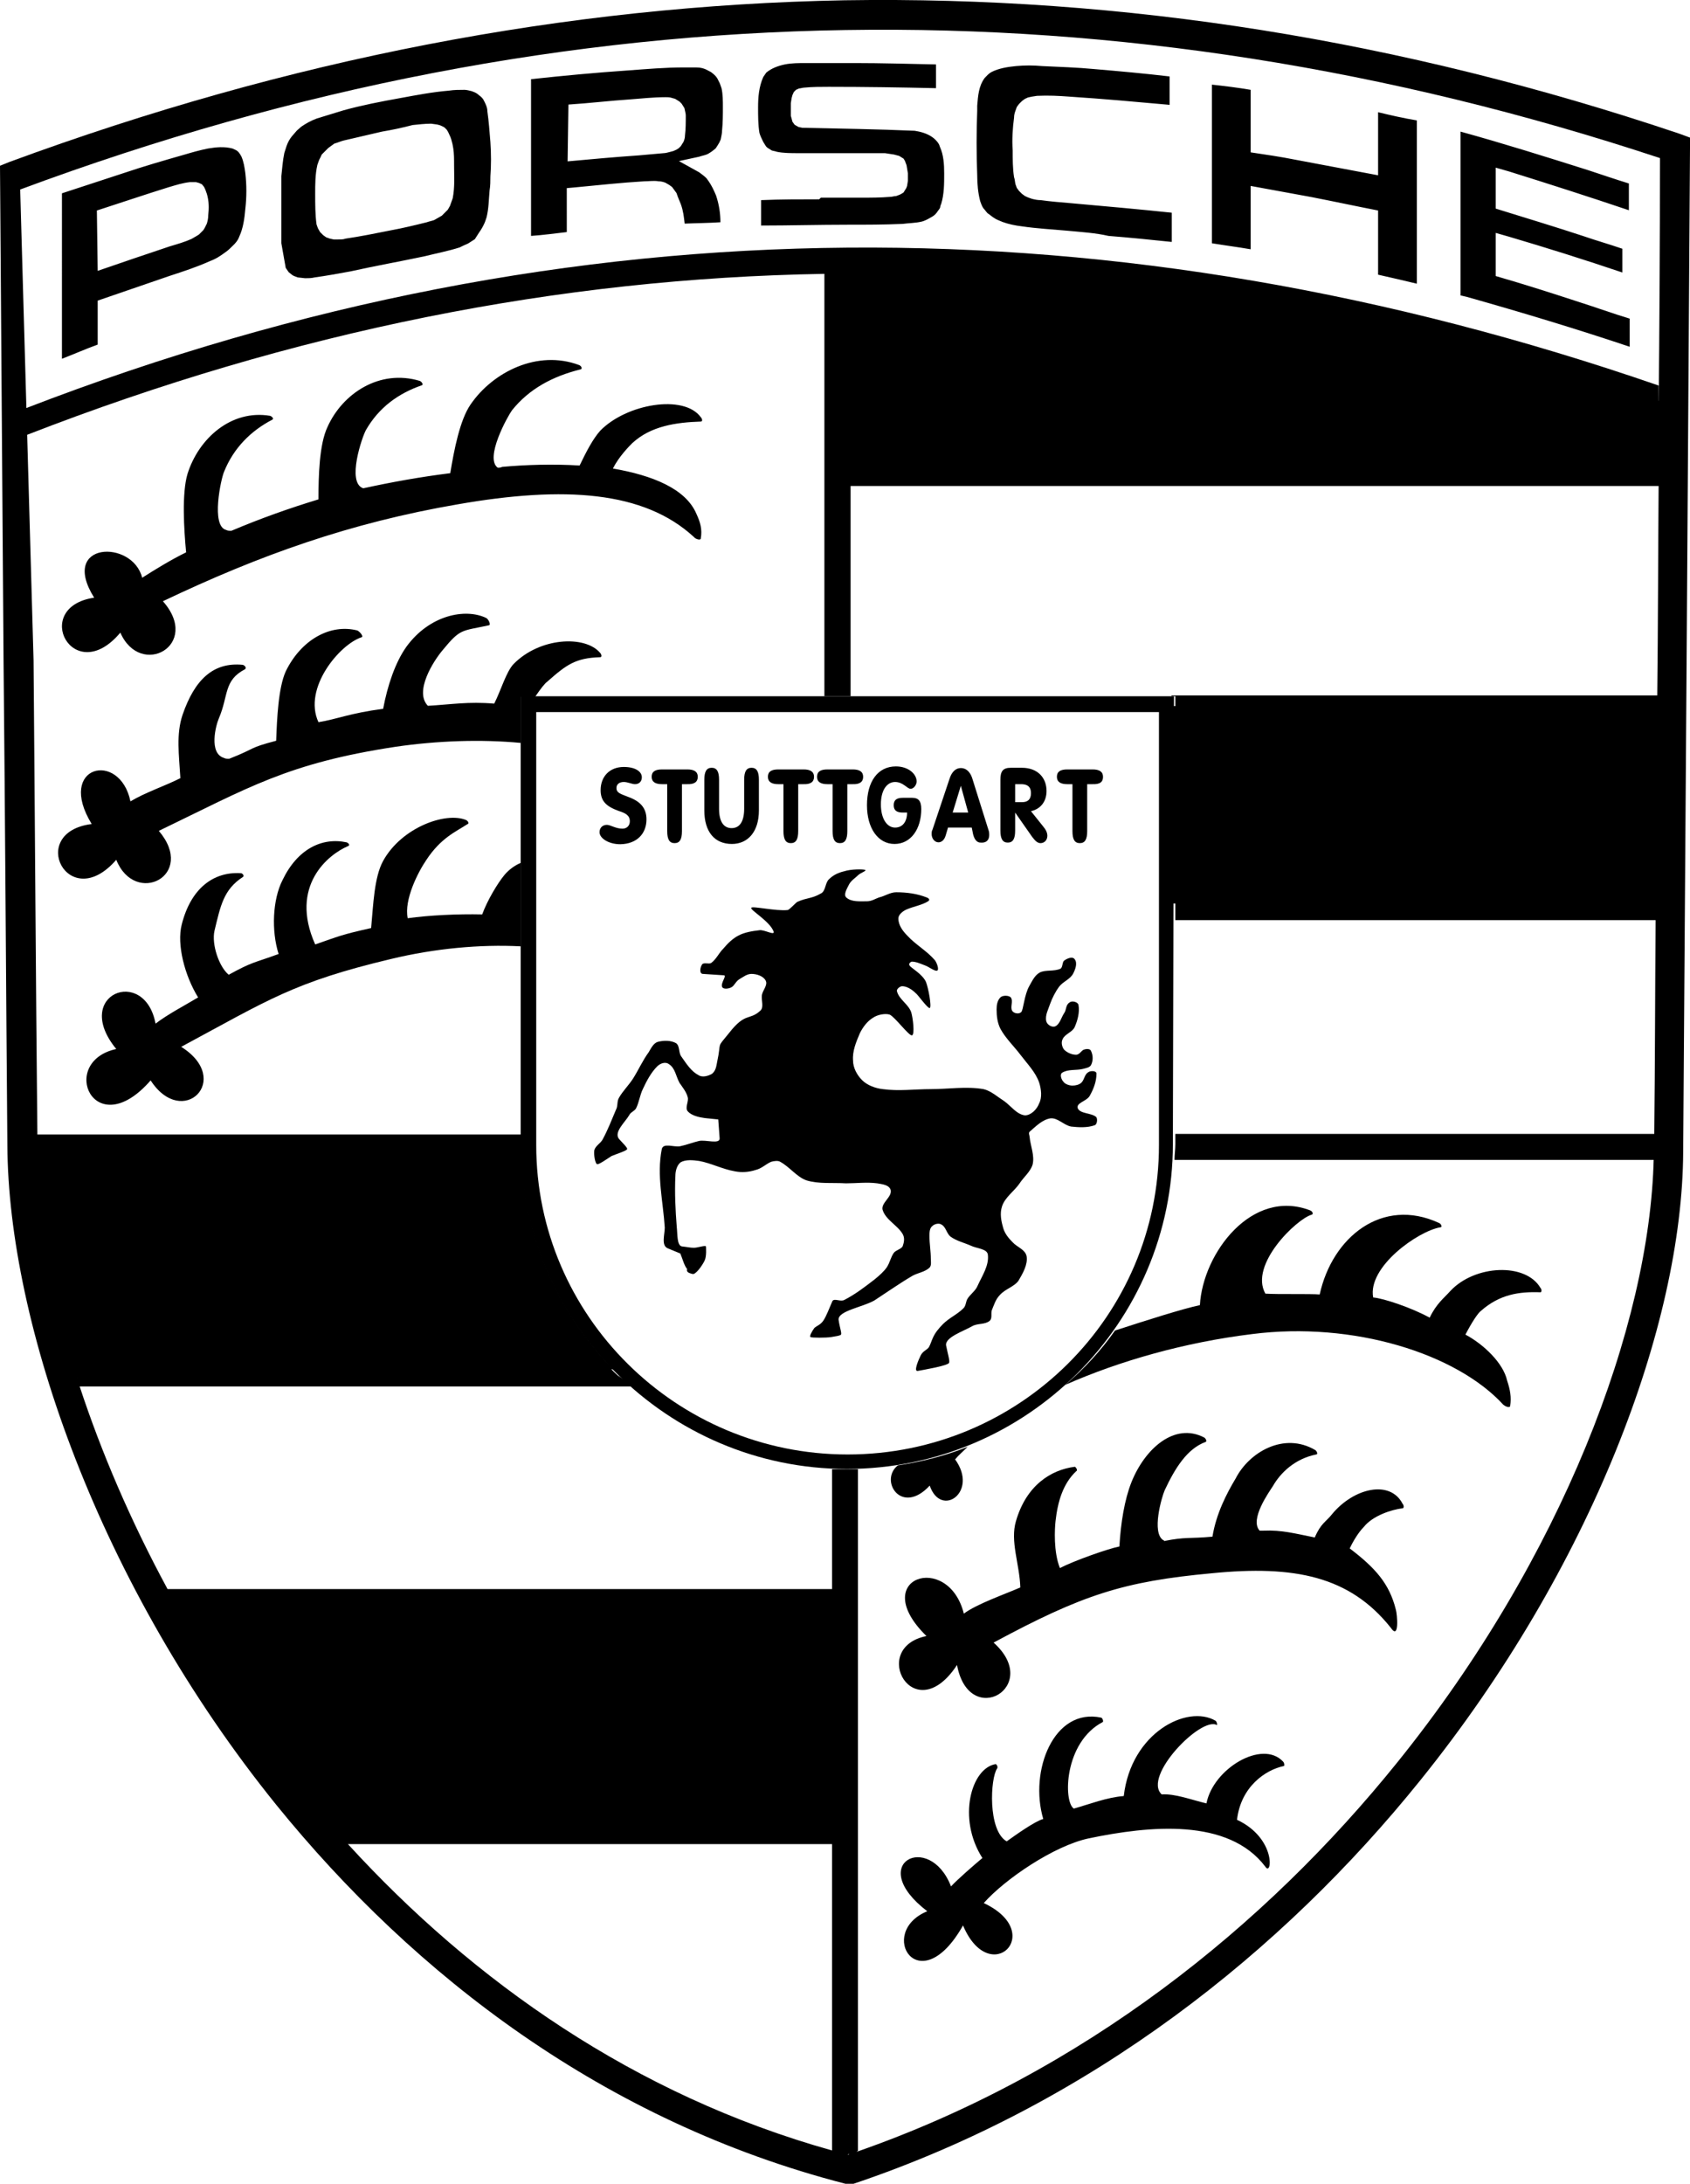 <?xml version="1.0" encoding="utf-8"?>
<!-- Generator: Adobe Illustrator 27.7.0, SVG Export Plug-In . SVG Version: 6.00 Build 0)  -->
<svg version="1.1" id="Ebene_1" xmlns="http://www.w3.org/2000/svg" xmlns:xlink="http://www.w3.org/1999/xlink" x="0px" y="0px"
	 viewBox="0 0 619.3 799.8" style="enable-background:new 0 0 619.3 799.8;" xml:space="preserve">
<g>
	<path d="M353.2,591c4.6-3.5,15-7.1,20.7-9.6c-0.3-8.7-3.8-16.9-1.6-24.3c3.8-13.1,12.8-18.8,21.6-19.9c0.5,0.3,1.1,1.4,0.5,1.6
		c-4.9,4.6-6.8,11.2-7.6,18.3c-0.3,2.7-0.8,11.2,1.6,17.2c5.2-2.7,17.7-7.1,21.8-7.9c0.5-8.7,1.9-17.2,4.4-23.5
		c4.9-12.3,15.8-22.1,26.7-16.4c0.5,0.3,1.1,1.4,0.5,1.6c-6.8,2.5-11.2,9.6-15,17.7c-1.1,2.5-4.9,15.6-0.5,18.3c0,0,0.3,0,0.3,0.3
		c7.9-1.6,9.3-0.8,17.7-1.6c1.4-8.5,5.2-15.8,8.5-21.3c4.9-9.6,17.7-17.2,29.2-10.4c0.5,0.3,1.1,1.6,0.3,1.6
		c-7.9,1.6-13.1,6.8-15.8,11.5c-1.4,2.2-8.7,12.3-4.9,16.4c0.3,0,0.8,0,1.4,0c6.8-0.3,11.7,1.1,18.8,2.5c2.2-5.2,4.1-5.7,6.3-8.5
		c7.9-9.6,21.3-12.8,25.9-3.8c0.5,0.5,0.5,1.6,0,1.6c-4.1,0.5-10.9,2.7-14.2,6.8c-0.8,0.8-3,3.3-5.2,7.9
		c9.3,7.1,14.5,12.8,16.9,22.4c0.5,1.6,1.4,11.5-1.9,6.6c-15-18.8-35.2-22.9-65.5-19.9c-32.5,3-47.5,7.9-80,25.4
		c18,16.1-9,31.9-13.4,8.2c-15.8,24-32.5-6.3-11.2-10.6C317.7,577.9,347.5,568.1,353.2,591L353.2,591z"/>
	<path d="M408.6,487.3c11.7-3.8,24.6-7.9,31.1-9.3c1.1-19.1,19.1-42.9,40.4-34.7c0.8,0.3,1.4,1.4,0.5,1.6
		c-5.5,1.6-22.9,18.3-16.9,28.9c4.4,0.3,16.4,0,19.9,0.3c4.6-21,22.9-35.8,43.7-26.2c0.8,0.3,1.4,1.6,0.5,1.6
		c-8.2,1.4-26.7,14.5-24.6,25.7c3.8,0.3,14.2,3.8,20.7,7.4c2.5-5.2,5.2-7.1,7.6-9.8c9-9.6,27.6-10.4,33-1.1c0.5,0.5,0.5,1.6,0,1.6
		c-7.9-0.3-15,0.8-21.8,6.8c-1.1,0.8-3.3,4.1-5.7,8.7c6.6,3.5,13.9,10.4,15.3,16.9c1.1,3.3,1.6,6,1.1,9.3c-0.3,0.8-1.9,0-2.5-0.5
		c-17.2-18.8-55.1-30.6-92-25.9c-24.6,3-48.6,9.8-68.5,18.6C397.4,501.2,403.4,494.7,408.6,487.3L408.6,487.3z M354.6,529.9
		c-1.6,1.6-3.3,3-4.6,4.6c8.7,12-5.2,21.6-9.3,9.6c-10.4,11.2-18.6-1.9-11.7-7.4C337.6,535.4,346.4,533.2,354.6,529.9L354.6,529.9z"
		/>
	<path d="M348.5,690.9c2.5-2.7,8.5-7.9,11.5-10.4c-9.3-14.5-4.1-33,4.9-34.4c0.5,0.3,0.8,1.1,0.5,1.6c-2.5,3.5-3.5,22.7,3.5,26.7
		c3.5-2.5,10.4-7.4,13.4-8.2c-5.2-17.5,3.8-40.9,21.3-37.1c0.5,0.3,0.8,1.4,0.5,1.6c-14.2,7.4-14.5,29.2-10.6,31.7
		c5.7-1.6,12-4.1,18.3-4.6c2.7-23.2,23.2-33.6,33.6-27.6c0.5,0.3,0.8,1.6,0.5,1.6c-5.7-3.3-27.3,18.8-20.2,25.4
		c4.9-0.3,10.6,1.9,16.4,3.3c2.5-12.8,20.5-23.5,28.1-15.3c0.5,0.5,0.5,1.6,0.3,1.6c-6.8,1.4-15.8,7.6-17.2,19.7
		c14.5,6.8,12.8,21,10.4,17.2c-13.6-18-42.6-15-64.7-10.4c-12.8,2.7-30.8,15-38.5,23.7c23.2,10.9,2.2,31.4-7.6,8.2
		c-16.1,28.4-31.9,2.5-13.1-5.2C316.9,682.5,340.6,670.5,348.5,690.9L348.5,690.9z"/>
	<path d="M114.9,669.4C92,642.9,72.6,614.2,57,585.3h251.1v84.1H114.9L114.9,669.4z"/>
	<polygon points="429.1,258.6 613.6,258.6 613.6,330.9 429.1,330.9 	"/>
	<polygon points="613.6,148.9 559,129.5 495.4,116.7 423.9,101.1 357.6,95.9 307.1,95.9 307.1,172.1 613.3,172.1 	"/>
	<path d="M45.3,63.4c7.4-2.5,14.7-4.6,22.4-6.8c2.7-0.8,5.5-1.6,8.5-2.2c3-0.5,6-0.8,9,0l1.1,0.5c1.1,0.5,1.6,1.4,2.2,2.5
		c0.8,1.9,1.1,3.8,1.4,6c0.5,4.4,0.5,8.7,0,13.1c-0.3,3.5-0.8,7.1-2.2,10.1c-0.5,1.4-1.4,2.5-2.5,3.5c-0.8,0.8-1.6,1.6-2.5,2.2
		c-1.9,1.4-3.5,2.5-5.7,3.3c-4.9,2.2-9.8,3.8-15,5.5c-8.7,3-17.5,6-26.2,9v16.1c-4.4,1.6-8.7,3.5-13.1,5.2V70.8
		C30.3,68.3,37.7,65.9,45.3,63.4L45.3,63.4z M35.8,99.2c8.7-3,17.5-6,26.5-9c2.7-0.8,5.5-1.6,7.9-2.7l1.9-1.1l0.8-0.5l0.8-0.8
		l0.8-0.8l0.5-0.8l0.8-1.6c0.3-1.1,0.5-1.9,0.5-3c0.3-2.7,0.3-5.2-0.5-7.9l-0.5-1.4l-0.5-1.1L74,67.5L72.9,67l-1.1-0.3h-1.1h-1.1
		c-2.7,0.3-5.2,1.1-7.9,1.9c-8.7,2.7-17.5,5.7-26.2,8.5L35.8,99.2L35.8,99.2z M146.8,35.9c6-1.1,11.7-2.2,17.7-2.7
		c1.9-0.3,3.8-0.3,5.7-0.3c0.8,0,1.9,0.3,2.7,0.5c0.8,0.3,1.4,0.5,2.2,1.1c0.5,0.5,1.1,0.8,1.6,1.4c0.5,0.5,0.8,1.4,1.1,1.9
		c0.5,1.1,0.8,1.9,0.8,3c0.5,3.5,0.8,7.4,1.1,11.2c0.3,4.4,0.3,8.5,0,12.6c0,1.6,0,3.5-0.3,5.2c-0.3,3.3-0.3,6.6-1.1,9.8
		c-0.3,0.8-0.5,1.6-0.8,2.2c-0.5,1.1-1.1,2.2-1.9,3.3l-1.6,2.5l-2.5,1.6c-1.1,0.5-1.9,0.8-3,1.4c-4.4,1.4-8.7,2.2-13.1,3.3
		c-9,1.9-18,3.5-27,5.5c-4.4,0.8-8.7,1.6-13.1,2.2c-1.1,0.3-2.5,0.3-3.5,0.3l-2.7-0.3c-0.8-0.3-1.4-0.5-1.9-0.8l-1.4-1.1l-1.1-1.6
		l-1.6-9V64.5c0.3-2.7,0.5-5.7,1.1-8.5l0.8-2.5c0.5-1.4,1.1-2.5,1.9-3.5l1.9-2.2l1.6-1.4c1.6-1.1,3.5-2.2,5.7-3l9.8-3
		C132.4,38.6,139.5,37.2,146.8,35.9L146.8,35.9z M140,48.2l-14.2,3.3c-1.1,0.3-2.2,0.8-3.3,1.1l-1.1,0.8l-1.1,0.8l-0.8,0.8l-0.8,0.8
		l-0.8,0.8l-0.5,1.1c-0.5,0.8-0.8,1.9-1.1,2.7c-0.8,3.5-0.8,7.1-0.8,10.6c0,3.8,0,7.6,0.5,11.2l0.5,1.4l0.8,1.4l1.1,1.1l1.1,0.8
		l1.4,0.5l1.4,0.3h1.6c1.1,0,1.9,0,2.7-0.3c5.5-0.8,10.9-1.9,16.4-3c4.4-0.8,9-1.9,13.4-3c0.8-0.3,1.9-0.5,2.7-0.8l1.4-0.8l1.4-0.8
		l1.1-1.1l1.1-1.1l0.8-1.4l0.5-1.4l0.5-1.4c0.8-4.1,0.5-7.9,0.5-12c0-2.2,0-4.4-0.3-6.3l-0.3-1.6c-0.3-1.1-0.5-2.2-1.1-3.3l-0.5-1.1
		l-0.5-0.8l-0.8-0.8l-0.5-0.3l-1.1-0.5l-1.1-0.3l-2.2-0.3c-2.5,0-4.6,0.3-6.8,0.5C147.4,46.8,143.6,47.6,140,48.2L140,48.2z
		 M230.1,25.8c6.8-0.5,13.6-1.1,20.5-1.1c1.4,0,3,0,4.4,0c1.6,0,3,0.3,4.4,1.1c0.5,0.3,1.1,0.5,1.4,0.8c1.1,0.8,1.9,1.6,2.5,3
		c0.5,0.8,0.8,1.9,1.1,2.7c0.5,2.2,0.5,4.6,0.5,6.8c0,3,0,5.7-0.3,8.7c0,1.1-0.3,2.2-0.5,3.3l-0.5,1.1c-0.5,0.8-0.8,1.4-1.4,2.2
		l-1.4,1.1c-0.5,0.3-1.1,0.8-1.9,1.1c-0.8,0.3-1.9,0.5-2.7,0.8l-7.4,1.6l7.4,4.1c1.1,0.8,1.9,1.4,2.7,2.2l0.8,1.1
		c1.1,1.6,1.9,3.3,2.7,5.2c1.1,3.3,1.6,6.6,1.6,9.8c-4.4,0.3-8.7,0.3-13.1,0.5c-0.3-2.5-0.5-4.6-1.4-7.1l-1.1-2.7l-0.5-1.4l-0.8-1.1
		l-0.8-1.1l-1.1-0.8l-1.4-0.8c-0.8-0.3-1.6-0.5-2.5-0.5c-1.6-0.3-3.5,0-5.2,0c-8.5,0.5-16.6,1.4-25.1,2.2l-3.3,0.3V85
		c-4.4,0.5-8.7,1.1-13.1,1.4V29C206.6,27.7,218.4,26.6,230.1,25.8L230.1,25.8z M208,59.1c8.7-0.8,17.5-1.6,26.2-2.2
		c3-0.3,6-0.5,9-0.8c0.8,0,1.6-0.3,2.5-0.5l1.1-0.3l1.1-0.5l0.8-0.5l0.8-0.8l0.5-0.8l0.5-0.8c0.3-0.8,0.5-1.4,0.5-2.2
		c0.3-2.5,0.3-4.9,0.3-7.4c0-0.8-0.3-1.6-0.5-2.7l-0.5-0.8l-0.5-0.8l-0.8-0.8l-0.8-0.5l-0.8-0.5l-1.1-0.3c-0.8-0.3-1.6-0.3-2.5-0.3
		c-4.4,0-8.7,0.5-12.8,0.8c-7.6,0.5-15,1.4-22.7,1.9L208,59.1L208,59.1z M300.8,72.4c4.9,0,9.8,0,15,0c3.3,0,6.8,0,10.4-0.3
		c0.8,0,1.4-0.3,2.2-0.3c0.8-0.3,1.4-0.5,1.9-0.8l0.8-0.5l0.5-0.8l0.5-0.8l0.3-0.8l0.3-1.9v-2.7l-0.5-3l-0.3-0.8l-0.3-0.8l-0.5-0.8
		l-0.8-0.5l-0.8-0.5l-1.9-0.5l-3.3-0.5h-4.1h-27.6c-2.7,0-5.5,0-7.9-0.5c-0.8-0.3-1.4-0.3-1.9-0.5l-0.8-0.5l-0.8-0.5l-0.5-0.5
		l-0.5-0.8l-0.5-0.8c-0.5-1.1-1.1-2.2-1.4-3.3c-0.5-3-0.5-6.3-0.5-9.3c0-3.8,0.3-7.6,1.9-11.2c0.3-0.5,0.8-1.1,1.1-1.6
		c1.9-1.6,4.4-2.5,6.8-3c2.5-0.5,5.2-0.5,7.6-0.5c6,0,12,0,18,0c9.8,0,19.9,0.3,29.8,0.5v8.7c-13.1-0.3-26.2-0.5-39.3-0.5
		c-3,0-6,0-9,0.3c-0.5,0-1.4,0.3-1.9,0.3l-1.1,0.5l-0.8,0.8l-0.5,1.1l-0.3,1.1l-0.3,1.9c0,1.6,0,3,0,4.6l0.3,1.1l0.3,1.1l0.8,1.1
		l1.4,0.8l1.4,0.3c13.6,0.3,27.6,0.5,41.2,1.1l1.6,0.3c2.2,0.5,4.4,1.4,6,3c0.8,0.8,1.4,1.6,1.6,2.5c1.4,3,1.6,6.6,1.6,9.8
		c0,3.8,0,7.6-1.1,11.2c-0.3,0.5-0.3,1.1-0.5,1.6l-0.8,1.1c-0.5,0.8-1.1,1.4-1.9,1.9c-1.4,0.8-2.7,1.6-4.1,1.9
		c-2.2,0.5-4.6,0.5-6.8,0.8c-6.8,0.3-13.4,0.3-20.2,0.3c-10.6,0-21.3,0.3-31.7,0.3c0-3,0-6.3,0-9.3c7.1-0.3,14.2-0.3,21.3-0.3
		L300.8,72.4L300.8,72.4L300.8,72.4L300.8,72.4z M391.1,84.5c-5.5-0.5-11.2-0.8-16.6-1.6c-2.5-0.3-4.9-0.8-7.1-1.6
		c-1.1-0.5-2.2-0.8-3.3-1.6c-0.8-0.5-1.4-1.1-2.2-1.6c-0.5-0.5-1.1-1.4-1.6-1.9c-0.5-0.8-0.8-1.6-1.1-2.5c-0.8-3-1.1-6.3-1.1-9.6
		c-0.3-7.9-0.3-15.6,0-23.5v-1.9c0.3-3.5,0.5-7.1,2.7-10.1c0.8-0.8,1.4-1.6,2.5-2.2c2.7-1.4,6-1.9,9-2.2c3.3-0.3,6.3-0.3,9.6,0
		c6.3,0.3,12.8,0.5,19.1,1.1c9.3,0.8,18.3,1.6,27.6,2.7v10.4c-12.3-1.1-24.3-2.2-36.6-3c-3.8-0.3-7.9-0.5-12-0.3l-1.9,0.3l-1.4,0.3
		l-1.1,0.5l-1.1,0.8l-1.1,1.1l-0.8,1.1l-0.5,1.4c-0.3,0.8-0.5,1.6-0.5,2.5c-0.5,3.8-0.8,7.9-0.5,12c0,3.3,0,6.6,0.5,9.8
		c0.3,0.8,0.3,1.6,0.5,2.5l0.5,1.4l0.8,1.1l1.1,1.1l1.1,0.8l1.1,0.5l1.4,0.5c1.1,0.3,2.2,0.5,3.3,0.5c3.5,0.5,7.4,0.8,10.9,1.1
		c12.3,1.1,24.8,2.2,37.1,3.5c0,3.3,0,6.3,0,9.6v1.1c-7.6-0.8-15.6-1.6-23.2-2.2C401.5,85.3,396.3,85,391.1,84.5L391.1,84.5z
		 M474.7,58.5c10.1,1.9,20.2,3.8,30.3,5.7V41.1c4.6,1.1,9.3,2.2,14.2,3v59.8c-4.6-1.1-9.3-2.2-14.2-3.3V77.1
		c-8.2-1.6-16.1-3.3-24.3-4.9c-7.4-1.4-15-2.7-22.4-4.1v23.2c-4.6-0.8-9.3-1.4-14.2-2.2V31c4.6,0.5,9.6,1.1,14.2,1.9v22.9
		C463.7,56.6,469.2,57.4,474.7,58.5L474.7,58.5z M581.9,62.3c4.9,1.6,9.8,3.3,15,4.9v9.8c-14.5-4.9-29.2-9.6-43.9-14.2l-4.9-1.4v15
		c10.6,3.3,21.6,6.6,32.2,10.1c4.6,1.6,9.6,3,14.2,4.6v8.7c-13.6-4.6-27.6-9-41.5-13.1l-4.9-1.4v15.8c10.4,3,20.7,6.3,30.8,9.6
		c6,1.9,12,4.1,18.3,6V127c-19.7-6.6-39.6-12.6-59.8-18.3l-2.2-0.5v-60C550.8,52.5,566.4,57.4,581.9,62.3L581.9,62.3z"/>
	<path d="M21.8,501.5c-8.7-29.2-13.4-56.5-13.6-80h182.9c0.5,30.8,13.4,59.2,33.6,80H21.8L21.8,501.5z"/>
	<path d="M0,60.7l3.5-1.4C105.6,21.7,207.4,2,309.5,0.1c102.1-1.6,203.9,14.5,306,48.9l3.8,1.4v3.8c-0.8,122.6-1.6,245.1-2.5,367.7
		c-0.3,63.3-33.6,152.3-96.3,230.1C470,714.7,400.1,770.4,312.8,799.8h-3c-88.2-22.7-157.8-76.2-208.5-138.7
		C36.3,580.7,3,484.6,2.7,419.4l0,0l0,0l0,0c-0.5-59.2-0.8-118.5-1.4-177.4L0,60.7L0,60.7z M119,666.1h185.6v-74.5h-238
		c-0.8-1.4-1.6-2.7-2.2-4.1c12.8,22.9,27.8,45.6,45,67.1C112.7,658.5,115.7,662.3,119,666.1L119,666.1z M304.9,675.4H127.5
		c45.9,50.2,105.1,92,177.4,112.2V675.4L304.9,675.4z M126.9,674.8c-0.5-0.5-1.1-1.1-1.4-1.6C125.8,673.7,126.4,674.3,126.9,674.8
		L126.9,674.8z M123.6,671.3c-0.3-0.3-0.3-0.3-0.3-0.5C123.4,671,123.6,671.3,123.6,671.3L123.6,671.3z M61.4,582h243.5v-43.9
		c1.9,0,3.8,0,5.7,0c1.4,0,2.5,0,3.8,0v249.7c-0.3,0-0.5,0.3-0.5,0.3c83-28.9,149.6-82.4,198.2-142.7
		c60.3-74.8,92.5-159.9,93.9-221.1c0,0.3,0,0.3,0,0.5H430.4c0-1.9,0.3-3.8,0.3-5.7v-3.8h175.5c0.3-26.2,0.3-52.4,0.5-78.3h-176v-9.3
		h176c0.3-21.3,0.3-42.3,0.5-63.3H430.7V255h-1.4v-0.3h178c0.3-25.7,0.3-51,0.5-76.7H311.7v77h-9.6V100.3
		c-97.2,1.6-194.6,21-292.3,59l-0.3-9.8C110,110.7,210.4,91.5,310.6,90.7c99.4-0.8,198.4,16.4,297.2,50.5c0,3.3,0,6.6,0,9.8
		c0.3-31.1,0.5-62.2,0.5-93.1C508.8,25,409.1,9.4,309.8,11c-101,1.6-201.7,21-302.4,58.4l4.9,172.5c0.5,57.9,0.8,115.7,1.4,173.9
		c0,0,0,0,0-0.3h177.7v3.8c0,1.9,0,3.8,0.3,5.7H13.4l0,0c0.5,21.8,5.2,47.2,13.1,74c0-0.3-0.3-0.5-0.3-0.8h194.9
		c1.6,1.9,3.3,3.8,5.2,5.5l6,4.1H29.2C37.1,531.8,47.8,556.9,61.4,582L61.4,582z M64.1,587.2c0,0,0-0.3-0.3-0.3
		C64.1,586.9,64.1,587.2,64.1,587.2L64.1,587.2z M63.9,586.7c-0.3-0.3-0.3-0.5-0.5-0.8C63.6,586.1,63.6,586.4,63.9,586.7L63.9,586.7
		z M62.2,583.9C62.2,583.7,62.2,583.7,62.2,583.9C62.2,583.7,62.2,583.7,62.2,583.9L62.2,583.9z M28.7,505.9
		c-0.3-0.5-0.3-1.1-0.5-1.4C28.4,505.1,28.7,505.3,28.7,505.9L28.7,505.9z M27.6,502.3c-0.3-0.5-0.3-1.1-0.5-1.6
		C27.3,501.2,27.6,501.8,27.6,502.3L27.6,502.3z M13.4,422.4L13.4,422.4L13.4,422.4L13.4,422.4z M13.4,416.4L13.4,416.4L13.4,416.4
		L13.4,416.4z M605.7,417.4v0.3V417.4L605.7,417.4z M605.7,418.8c0,0.3,0,0.3,0,0.5C605.7,419.1,605.7,419.1,605.7,418.8
		L605.7,418.8z M605.7,419.4v0.3C605.7,419.6,605.7,419.6,605.7,419.4L605.7,419.4z M605.7,421v0.3
		C605.7,421.3,605.7,421.3,605.7,421L605.7,421z M605.7,421.5v0.3V421.5L605.7,421.5z M605.7,421.8
		C605.7,421.8,605.7,422.1,605.7,421.8C605.7,422.1,605.7,421.8,605.7,421.8L605.7,421.8z M605.7,421L605.7,421L605.7,421L605.7,421
		c0-0.3,0-0.3,0-0.3l0,0l0,0l0,0l0,0l0,0l0,0V421L605.7,421z M605.7,420.2L605.7,420.2c0-0.3,0-0.3,0-0.3l0,0l0,0V420.2L605.7,420.2
		z M605.7,416.1L605.7,416.1C605.7,416.1,605.7,415.8,605.7,416.1c0-0.3,0-0.3,0-0.3l0,0l0,0V416.1L605.7,416.1z M607,256.1
		L607,256.1L607,256.1L607,256.1z M311.7,168.8h295.9c0,1.6,0,3,0,4.6c0-7.4,0-14.7,0-22.1c-98.5-34.4-197.1-51.6-295.9-51
		L311.7,168.8L311.7,168.8z M607.6,173.4c0,0.8,0,1.4,0,2.2C607.6,174.8,607.6,174.3,607.6,173.4L607.6,173.4z M607.6,176.2
		L607.6,176.2L607.6,176.2L607.6,176.2z M607.6,176.4c0,0.5,0,1.1,0,1.6C607.6,177.5,607.6,177,607.6,176.4L607.6,176.4z
		 M313.3,788.4L313.3,788.4L313.3,788.4L313.3,788.4z M311.2,788.9L311.2,788.9L311.2,788.9L311.2,788.9z M311.2,788.9
		c-0.3,0-0.3,0-0.5,0.3C310.9,789.2,310.9,789.2,311.2,788.9L311.2,788.9z M307.3,788.4c-0.8-0.3-1.4-0.3-2.2-0.5
		C306,787.8,306.8,788.1,307.3,788.4L307.3,788.4z M313.3,788.1C313.6,788.1,313.6,788.1,313.3,788.1
		C313.6,788.1,313.6,788.1,313.3,788.1L313.3,788.1L313.3,788.1z"/>
	<path d="M52.1,211.6c5.2-3.3,10.6-6.6,16.1-9.3c-0.8-8.5-1.6-21.6,0.5-28.7c4.1-13.1,16.1-23.7,30.3-21.3c0.8,0.3,1.4,1.1,0.8,1.4
		c-7.9,4.1-14.2,10.4-17.7,19.1c-1.1,2.5-4.9,19.9,0.8,21.3c0.5,0.3,1.1,0.3,1.9,0.3c10.4-4.4,21-8.2,31.9-11.5
		c0-8.5,0.3-20.2,3.3-26.5c5.5-12.3,19.1-21.3,33.8-16.9c0.8,0.3,1.4,1.4,0.8,1.6c-8.7,3-15.8,8.2-20.5,16.4
		c-1.4,2.5-7.1,19.1-1.1,21.3h0.3c10.1-2.2,20.5-4.1,31.7-5.5c1.4-8.5,3.5-19.4,7.4-25.1c8.2-12,24.6-20.2,39.8-14.5
		c0.8,0.3,1.4,1.4,0.5,1.6c-10.1,2.5-18.8,7.1-25.1,15c-1.6,2.2-10.1,17.5-5.2,21c0.5,0,1.1,0,1.6-0.3c8.7-0.8,18.8-1.1,28.4-0.5
		c2.5-5.2,4.9-9.8,7.6-12.8c9.6-9.8,30.6-13.4,36.8-4.9c0.5,0.5,0.8,1.6,0,1.6c-9,0.3-18.3,1.6-25.1,7.9c-1.1,1.1-4.9,4.9-7.1,9.3
		c14.5,2.5,26.7,7.4,30.6,16.6c1.4,3,2.2,5.7,1.6,9c0,0.8-1.9,0.3-2.5-0.5c-18.3-16.9-47.5-18.8-86.5-12
		c-39.6,6.8-72.6,18.6-108.1,35.5c14.2,16.1-8.2,28.4-15.6,11.5c-17.2,20.5-33-9.3-9.6-12.8C21.6,198.3,48.6,197.5,52.1,211.6
		L52.1,211.6z"/>
	<path d="M57,374.9c4.6-3.5,10.6-6.6,15.6-9.6c-4.9-7.9-7.9-19.4-6-26.7c3.3-13.1,11.5-19.4,21.6-18.8c0.8,0,1.4,1.1,0.8,1.4
		c-7.1,4.6-8.2,10.6-10.4,19.7c-1.1,4.9,1.6,13.1,5.2,16.1c9-4.9,8.7-4.1,18.3-7.6c-2.7-8.5-2.2-19.9,1.4-27
		c5.5-11.5,14.5-15.8,23.5-13.9c0.8,0.3,1.4,1.1,0.5,1.4c-7.1,3-21.6,14.5-12,36c8.7-3,9.3-3.5,20.5-6c0.8-8.5,1.1-18.6,4.4-24.6
		c6.8-12.3,22.9-18,30.3-15c0.8,0.3,1.4,1.4,0.5,1.6c-4.1,2.7-9.6,4.9-15,13.1c-3,4.4-8.2,14.5-6.8,21.3c7.9-1.1,18.3-1.6,27.3-1.4
		c1.9-5.2,5.7-11.5,8.2-14.5c1.6-1.9,3.8-3.5,6-4.4v30.6c-15-0.8-31.7,0.8-47.5,4.6c-35.8,8.5-45,15-77,32.2
		c19.1,12,0.5,30.3-11.2,12.3c-20.7,23.7-34.1-6.8-12.6-11.5C26.2,364.2,53,353.6,57,374.9L57,374.9z"/>
	<path d="M47.8,293.5c5.5-3.3,12.8-5.7,18.3-8.5c-0.5-8.5-1.6-16.1,0.8-23.2c4.4-12.8,11.2-19.4,22.1-18.3c0.8,0.3,1.4,1.1,0.8,1.6
		c-7.9,4.1-6,9.6-9.6,18c-1.1,2.5-3.8,12.8,1.9,14.5c0.5,0.3,1.1,0.3,1.9,0.3c10.4-4.1,6.6-3.8,17.2-6.6c0.3-8.2,0.8-19.4,3.5-25.4
		c5.7-11.7,16.4-17.5,26.2-15c0.8,0.3,2.5,2.2,1.6,2.5c-7.9,2.5-21.6,18.6-15.8,31.1c6.8-1.1,11.5-3.3,23.7-4.9
		c1.6-8.5,4.4-16.9,8.5-22.7c8.5-11.7,21.6-14.2,29.2-10.6c0.8,0.3,1.9,2.5,1.1,2.7c-10.1,2.2-10.4,1.1-16.9,9
		c-3.5,4.1-10.6,15.3-5.5,20.5c8.7-0.5,14.7-1.6,24.3-0.8c2.5-4.9,4.4-11.7,7.1-14.5c9.6-9.8,26.2-10.6,31.7-4.1
		c0.5,0.5,0.8,1.6,0,1.6c-9,0.3-12.3,2.7-19.4,9c-0.8,0.5-2.5,2.7-4.4,5.5h-5.2v16.9c-14.7-1.4-30.8-0.8-45.9,1.4
		c-39.6,6-54,15-86.8,30.8c13.9,16.4-8.7,27.8-15.6,10.6c-17.5,20.2-33-10.1-9-13.1C20.5,280.4,43.9,274.7,47.8,293.5L47.8,293.5z"
		/>
	<g>
		<path d="M424.7,260.8v158.6c0,62.5-51,113.3-114.1,113.3c-62.8,0-114.1-50.8-114.1-113.3V260.8H424.7 M430.2,255H190.8v164
			c0,65.2,53.8,119,119.5,119c66.1,0,119.5-53.8,119.5-119L430.2,255L430.2,255z"/>
	</g>
	<path d="M305.4,371.3c1.1,1.1,3.5-0.3,4.4-1.4c1.9-3,1.6-6.8,1.9-10.6c0.3-4.1,0.3-7.6-1.1-11.5c-2.2-6.6-5.2-11.7-12.6-12.8
		c-0.8-0.3-2.5,1.4-1.9,1.9c4.9,5.2,6.8,4.9,8.2,12.8C305.7,357.4,304.9,370.8,305.4,371.3L305.4,371.3z M253.8,466.6
		c1.1,0.3,3.5-3,4.4-4.9c0.8-1.6,0.5-4.9,0.5-5.2c-0.3-0.5-3,0.5-4.4,0.5c-1.4,0-2.5-0.3-4.4-0.5c-1.9-0.3-1.6-4.6-1.9-7.1
		c-0.5-6.3-0.8-12.6-0.5-18.8c0-1.6,0.5-3.8,1.9-4.9c1.9-1.1,4.6-0.8,6.8-0.5c4.4,0.8,8.5,3,13.1,3.8c2.5,0.5,5.2,0.3,7.6-0.5
		c2.2-0.5,3.8-2.2,5.7-3c1.1-0.3,2.5-0.5,3.3,0c3.5,1.9,6,5.5,9.6,6.8c4.6,1.4,9.6,0.8,14.5,1.1c3.8,0,7.6-0.5,11.5,0
		c1.6,0.3,4.4,0.5,4.9,2.5c0.5,2.5-3.5,4.6-3,7.1c1.1,3.8,5.5,5.7,7.4,9c0.8,1.4,0.5,3,0,4.4c-0.5,1.1-2.5,1.4-3.3,2.5
		c-1.1,1.6-1.4,3.5-2.5,5.2c-1.1,1.6-2.7,3-4.4,4.4c-3.5,2.7-7.1,5.5-11.2,7.6c-1.4,0.8-3.8-0.8-4.4,0.5c-1.1,2.5-2.2,5.5-3.3,7.1
		c-1.1,1.6-2.5,1.9-3.3,2.7c-0.8,1.1-1.9,3-1.4,3.3c0.5,0.3,5.7,0.3,7.6,0c1.9-0.3,3-0.5,3.5-0.8c0.5-0.5-0.3-2.2-0.8-5.5
		c-0.3-3.3,8.7-4.6,13.1-7.1c4.6-3,9.3-6.3,13.9-9c1.9-1.1,4.6-1.4,6.3-3c0.8-0.8,0.5-2.2,0.5-3.3c0-2.7-0.5-5.5-0.5-8.2
		c0-1.4,0-3,1.1-3.8c0.8-0.8,2.5-1.1,3.3-0.5c1.6,0.8,1.9,3.3,3.3,4.4c2.2,1.6,4.9,2.2,7.4,3.3c2.2,1.1,6,1.1,6.3,3.3
		c0.5,4.1-2.2,7.9-3.8,11.5c-0.8,1.9-2.7,3-3.8,4.9c-0.5,1.1-0.5,2.5-1.4,3.3c-2.2,2.2-5.2,3.5-7.4,5.7c-1.6,1.6-3,3.3-3.8,5.2
		c-0.5,1.1-0.8,2.2-1.4,3.3c-0.8,1.1-2.2,1.4-3,3c-0.8,1.6-2.7,6-1.1,5.7c1.6-0.3,11.2-1.9,11.5-3c0.3-0.8-0.5-3.3-1.1-6.3
		c-0.5-3,6.3-5.2,9.6-7.1c1.9-1.1,4.6-0.5,6.3-1.9c1.1-0.8,0.5-2.7,0.8-3.8c0.8-1.9,1.4-4.1,3-5.7c1.9-2.2,5.2-3,6.8-5.2
		c1.6-2.7,3.5-6,3-9c-0.5-2.5-3.5-3.3-5.2-5.2c-1.4-1.4-2.7-3-3.3-4.9c-0.8-2.7-1.4-5.5-0.5-8.2c1.1-3.3,4.4-5.5,6.3-8.2
		c1.6-2.5,4.1-4.4,4.9-7.1c0.8-3.3-0.8-6.8-1.1-10.1c0-0.5-0.5-1.4,0-1.9c2.2-1.9,4.6-4.4,7.6-4.9c2.7-0.3,4.9,2.5,7.6,3
		c2.7,0.3,6,0.5,8.7-0.5c0.8-0.3,1.1-2.2,0.5-3c-1.9-1.6-6-1.1-6.8-3.3c-0.5-1.9,3.3-2.5,4.4-4.4c1.4-2.5,2.5-5.2,2.5-8.2
		c0-1.1-2.2-1.1-3-0.5c-1.4,0.8-1.4,2.7-2.5,3.8c-0.8,0.8-2.2,1.1-3.3,1.1c-1.1,0-2.7-0.5-3.3-1.4c-0.8-0.8-1.4-2.7-0.5-3.3
		c2.2-1.4,5.2-0.8,7.6-1.4c1.1-0.3,2.5-0.5,3-1.4c0.8-1.6,0.8-3.5,0-5.2c-0.3-0.8-1.6-0.8-2.5-0.5c-1.1,0.3-1.6,1.9-3,1.9
		c-1.6,0-3.3-0.8-4.4-1.9c-0.8-1.1-1.1-2.7-0.5-3.8c0.8-1.9,3.5-2.5,4.4-4.4c1.1-2.5,1.9-5.5,1.4-8.2c-0.3-1.1-2.5-1.6-3.3-0.8
		c-1.4,0.8-1.1,2.7-1.9,3.8c-1.1,1.6-1.6,4.1-3.3,4.9c-1.1,0.5-3-0.5-3.3-1.9c-0.5-2.2,0.8-4.4,1.4-6.3c0.8-2.2,1.9-4.4,3.3-6.3
		s4.1-2.7,5.2-4.9c0.8-1.6,1.6-3.8,0.5-5.2c-0.8-1.1-2.7-0.3-3.8,0.5c-0.8,0.5-0.5,2.5-1.4,3c-2.5,1.1-5.5,0.3-7.6,1.4
		c-1.9,1.1-2.7,3-3.8,4.9c-1.9,3.3-2.2,9-3,9.6c-0.8,0.8-2.7,0.5-3.3-0.5c-0.8-1.4,0.5-3.5-0.5-4.9c-0.8-0.8-3-0.8-3.8,0
		c-1.1,1.1-1.4,2.7-1.4,4.4c0,2.5,0.3,4.9,1.4,7.1c1.9,3.5,4.9,6.3,7.4,9.6c2.5,3.3,5.5,6.3,6.8,10.1c0.8,2.5,1.1,5.5,0,7.6
		c-0.8,2.2-3,4.4-5.2,4.4c-3-0.3-5.2-3.5-7.6-5.2c-2.5-1.6-4.9-3.8-7.6-4.4c-6.3-1.1-12.8,0-19.4,0c-5.7,0-11.7,0.8-17.5,0
		c-2.7-0.3-5.7-1.4-7.6-3.3c-1.9-1.9-3.3-4.6-3.3-7.1c-0.3-3.5,1.1-6.8,2.5-10.1c1.1-2.2,2.7-4.4,4.9-5.7c1.6-1.1,4.4-1.6,6-1.1
		c1.9,0.8,7.1,7.9,8.2,7.6c1.1-0.3,0.3-6.6-0.3-8.5c-1.1-3-4.4-4.6-5.2-7.6c-0.3-0.8,1.1-1.9,1.9-1.9c1.6,0,3.5,1.1,4.9,2.5
		c0.8,0.5,4.4,5.7,5.2,5.5c0.8-0.3-0.5-7.4-1.4-9.6c-1.4-3-5.7-5.2-6-6c-0.3-0.5,0-1.1,0.8-1.4c1.6,0,3.3,0.8,4.9,1.4
		c1.4,0.5,3.5,2.2,4.4,1.9c0.8-0.3,0-2.7-0.8-3.8c-3-3.5-7.1-5.7-10.1-9c-1.6-1.6-3.3-3.8-3.3-6.3c0-1.4,1.6-2.7,3-3.3
		c2.5-1.1,5.7-1.6,7.9-3c0.8-0.5,0.3-1.1-0.5-1.4c-3.5-1.4-7.4-1.9-11.2-1.9c-2.2,0-4.1,1.4-6.3,1.9c-1.4,0.5-2.7,1.4-4.4,1.4
		c-2.7,0-5.7,0.3-7.6-1.4c-1.1-1.1,0.3-3.3,1.1-4.9c0.8-1.4,2.2-2.2,3.3-3.3c0.8-0.8,3.3-1.6,2.5-1.9c-0.8-0.3-5.2-0.3-7.6,0.5
		c-2.2,0.5-4.1,1.4-5.7,3c-1.4,1.4-1.1,4.4-3,5.2c-3.3,1.9-4.9,1.4-8.5,3c-0.8,0.5-2.7,2.7-3.5,3c-4.4,0.5-13.1-1.6-13.4-0.8
		c-0.5,0.8,6.8,4.9,8.2,8.7c0.5,1.6-3.5-0.8-5.2-0.5c-2.7,0.3-5.5,0.8-7.6,1.9c-2.2,1.1-4.1,3-5.7,4.9c-1.6,1.6-2.5,3.8-4.4,5.2
		c-0.8,0.5-2.7-0.3-3.3,0.5c-0.8,1.1-1.1,3.5,0.3,3.5l7.6,0.5c1.4,0-1.4,3-0.5,4.4c0.5,0.8,2.5,0.5,3.3,0c1.1-0.5,1.6-2.2,3-3
		c1.4-0.8,2.7-1.9,4.4-1.9c1.9,0,4.4,0.8,5.2,2.5c0.8,1.6-1.1,3.5-1.4,5.2c-0.3,1.9,0.8,4.4-0.5,5.7c-4.1,3.8-5.5,0.5-11.5,8.2
		c-4.9,6-2.7,2.7-4.4,10.6c-0.3,1.6-0.5,3.3-1.9,4.4c-1.4,0.8-3.5,1.4-4.9,0.5c-2.7-1.4-4.4-4.1-6.3-6.8c-1.1-1.4-0.5-3.8-1.9-4.9
		c-1.9-1.1-4.6-1.1-6.8-0.5c-1.6,0.5-2.5,2.5-3.3,3.8c-2.2,3-3.8,6.6-5.7,9.6c-1.6,2.5-3.8,4.6-5.2,7.1c-0.8,1.4-0.3,3-1.1,4.4
		c-1.6,3.8-3,7.4-4.9,10.9c-0.8,1.4-2.5,2.2-3,3.8c-0.3,1.6,0.3,5.2,1.1,5.2c0.8,0,3.5-1.9,5.2-3c1.9-0.8,5.5-1.9,5.7-2.5
		c0.3-0.5-1.9-2.5-3-3.8c-1.9-2.5,2.2-6,3.8-8.7c0.5-1.1,1.9-1.4,2.5-2.5c1.1-2.2,1.4-4.9,2.5-7.1c1.4-3,3-6,5.2-8.2
		c1.1-1.1,3-1.9,4.4-0.8c2.2,1.4,2.5,4.4,3.8,6.8c1.1,1.6,2.5,3.3,3,5.2c0.5,1.6-1.1,3.8,0,5.2c1.4,1.6,4.1,2.2,6.3,2.5l4.9,0.5
		l0.5,6.8c0.3,2.5-5.2,0.5-7.6,1.1c-2.2,0.5-4.4,1.4-6.8,1.9c-2.2,0.5-6.3-1.4-6.8,1.1c-1.9,9.6,0.5,19.1,1.1,28.7
		c0,2.5-1.4,6.6,1.1,7.6l4.6,1.9c0.8,1.9,1.4,4.4,2.5,5.7C251.4,466,252.7,466.3,253.8,466.6L253.8,466.6z"/>
	<path d="M404.2,284.5c0-1.9-1.4-2.7-3.8-2.7h-9.3c-2.5,0-3.8,0.8-3.8,2.7c0,1.9,1.4,2.7,3.8,2.7h1.9v17.2c0,3,0.8,4.4,2.7,4.4
		c1.9,0,2.7-1.4,2.7-4.4v-17.2h1.9C403.1,287.3,404.2,286.4,404.2,284.5L404.2,284.5z M377.8,290.5c0,2.2-1.1,3.3-3.3,3.3H372v-6.6
		h2.5C376.7,287.3,377.8,288.3,377.8,290.5L377.8,290.5z M383.8,306.1c0-1.1-0.5-2.2-1.6-3.5l-4.4-5.5c3.5-0.8,5.7-3.5,5.7-7.4
		c0-4.9-3.3-8.5-9-8.5h-4.1c-3,0-3.8,1.4-3.8,4.4v18.6c0,3,0.8,4.4,2.7,4.4c1.9,0,2.7-1.4,2.7-4.4v-6.6l6.3,9c1.1,1.4,1.9,2.2,3,2.2
		C382.7,308.8,383.8,307.7,383.8,306.1L383.8,306.1z M354.8,297.6h-5.7l3-9.8L354.8,297.6L354.8,297.6z M362.5,305.8
		c0-0.5,0-1.1-0.3-1.9l-6-19.1c-0.8-2.2-2.2-3.5-4.1-3.5c-1.9,0-3.3,1.4-4.1,3.8l-6.3,18.8c-0.3,0.5-0.3,1.1-0.3,1.6
		c0,1.6,1.1,3,2.5,3c1.1,0,2.2-0.8,2.7-2.7l0.8-2.7h8.7l0.5,2.5c0.5,1.9,1.4,3,2.7,3C361.4,308.8,362.5,307.7,362.5,305.8
		L362.5,305.8z M337.6,296.3c0-3-1.1-4.1-3.3-4.1h-3.5c-2.2,0-3.3,0.8-3.3,2.7s1.1,2.7,3.3,2.7h1.6c0,3.3-1.6,5.5-4.4,5.5
		c-3,0-5.2-3.3-5.2-8.5c0-5.2,2.2-8.2,5.2-8.2c3,0,4.4,2.5,5.7,2.5c1.1,0,2.2-1.4,2.2-2.7c0-2.7-3-5.5-7.6-5.5
		c-6.6,0-10.6,5.5-10.6,14.2c0,8.5,4.1,14.2,10.1,14.2S337.6,303.6,337.6,296.3L337.6,296.3z M316.3,284.5c0-1.9-1.4-2.7-3.8-2.7
		h-9.3c-2.5,0-3.8,0.8-3.8,2.7c0,1.9,1.4,2.7,3.8,2.7h1.9v17.2c0,3,0.8,4.4,2.7,4.4c1.9,0,2.7-1.4,2.7-4.4v-17.2h1.9
		C315,287.3,316.3,286.4,316.3,284.5L316.3,284.5z M298.3,284.5c0-1.9-1.4-2.7-3.8-2.7h-9.3c-2.5,0-3.8,0.8-3.8,2.7
		c0,1.9,1.4,2.7,3.8,2.7h1.9v17.2c0,3,0.8,4.4,2.7,4.4c1.9,0,2.7-1.4,2.7-4.4v-17.2h1.9C297,287.3,298.3,286.4,298.3,284.5
		L298.3,284.5z M278.1,296.8v-11.2c0-3-0.8-4.4-2.7-4.4c-1.9,0-2.7,1.4-2.7,4.4v10.6c0,4.6-1.6,7.1-4.6,7.1c-3,0-4.6-2.5-4.6-7.1
		v-10.6c0-3-0.8-4.4-2.7-4.4c-1.9,0-2.7,1.4-2.7,4.4v11.2c0,7.9,3.8,12.3,10.1,12.3C274,309.1,278.1,304.7,278.1,296.8L278.1,296.8z
		 M255.7,284.5c0-1.9-1.4-2.7-3.8-2.7h-9.3c-2.5,0-3.8,0.8-3.8,2.7c0,1.9,1.4,2.7,3.8,2.7h1.9v17.2c0,3,0.8,4.4,2.7,4.4
		s2.7-1.4,2.7-4.4v-17.2h1.9C254.4,287.3,255.7,286.4,255.7,284.5L255.7,284.5z M236.9,300.1c0-4.1-2.2-6.6-6.6-8.2
		c-2.7-1.1-4.4-1.4-4.4-3.3c0-1.4,1.1-2.2,2.7-2.2c1.4,0,3,0.8,4.1,0.8c1.6,0,2.5-1.1,2.5-2.5c0-2.2-2.5-3.8-6.6-3.8
		c-5.2,0-8.5,3.5-8.5,8.5c0,4.1,2.2,6,6.6,7.6c2.5,0.8,4.1,1.6,4.1,3.8c0,1.6-1.1,2.7-2.7,2.7c-2.5,0-4.4-1.4-5.7-1.4
		c-1.6,0-2.7,1.1-2.7,2.7c0,2.2,3.3,4.4,7.6,4.4C233.4,309.1,236.9,305.3,236.9,300.1L236.9,300.1z"/>
</g>
</svg>
